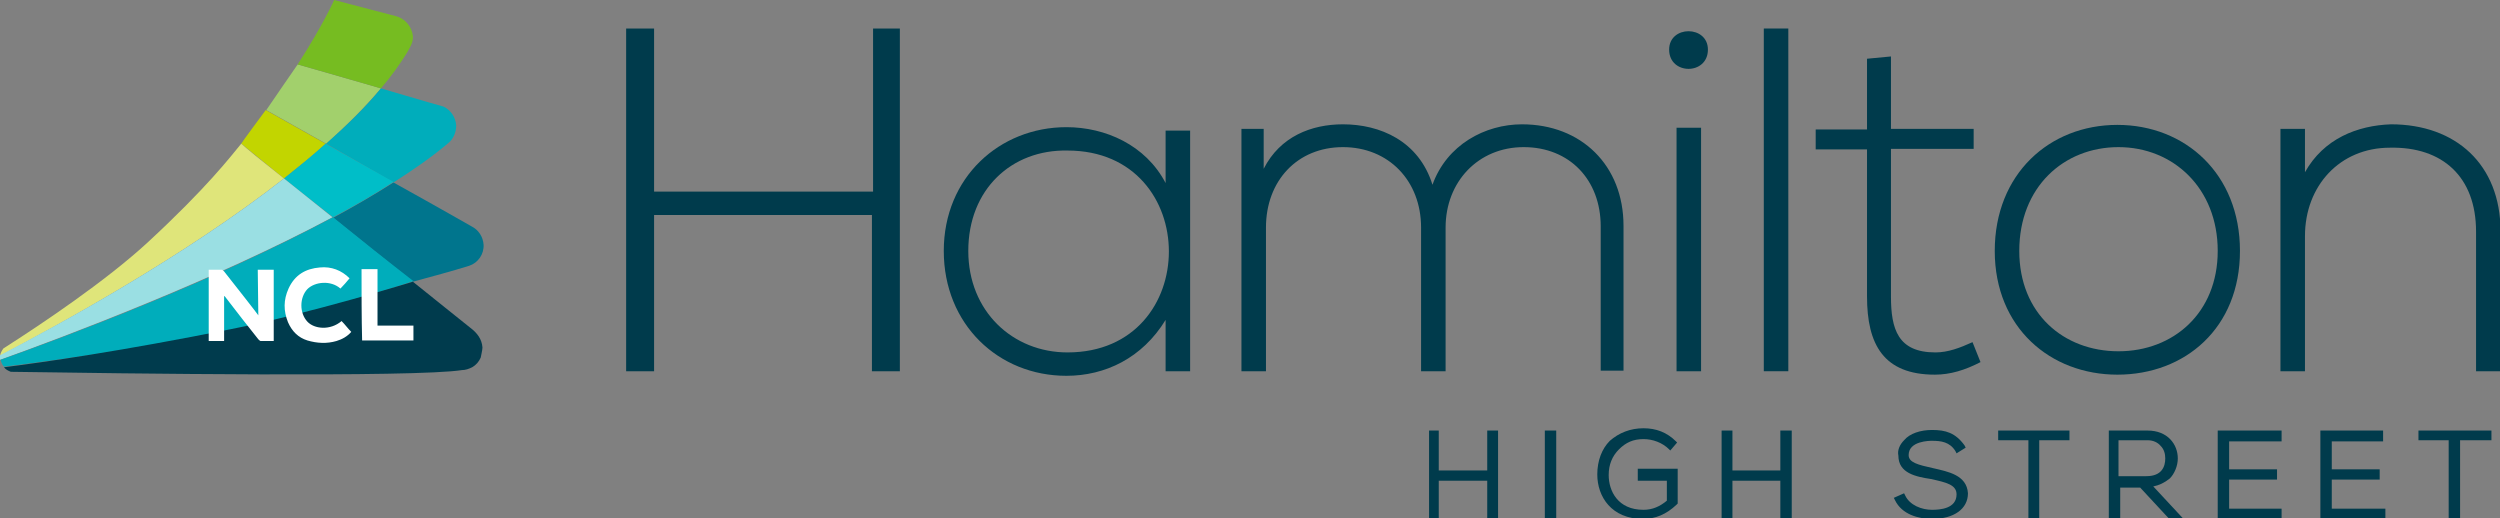 <?xml version="1.0" encoding="utf-8"?>
<!-- Generator: Adobe Illustrator 24.0.1, SVG Export Plug-In . SVG Version: 6.00 Build 0)  -->
<svg version="1.1" xmlns="http://www.w3.org/2000/svg" xmlns:xlink="http://www.w3.org/1999/xlink" x="0px" y="0px"
	 viewBox="0 0 438.4 90.9" style="enable-background:new 0 0 438.4 90.9;" xml:space="preserve">
<rect x="0" y="0" width="438.4" height="90.9" fill="#808080" stroke="none"/>
<style type="text/css">
	.st0{fill:#A2D06C;}
	.st1{fill:#80C343;}
	.st2{fill:#76BC21;}
	.st3{fill:#00758D;}
	.st4{fill:#00ADBB;}
	.st5{fill:#00ACBD;}
	.st6{fill:#C2D500;}
	.st7{fill:#00BEC8;}
	.st8{fill:#DFE57A;}
	.st9{fill:#9ADFE3;}
	.st10{fill:#003B4D;}
	.st11{fill-rule:evenodd;clip-rule:evenodd;fill:#FFFFFF;}
	.st12{fill:#003B4C;}
</style>
<g id="Hamilton_Logo">
</g>
<g id="High_Street_Residence_Text">
	<g>
		<g>
			<g>
				<g>
					<path class="st0" d="M46.7,19.3c0,0,4.6,2.6,10.5,5.9c3.6-3.2,6.9-6.5,9.6-9.7l-14.6-4.2C52.1,11.4,46.7,19.3,46.7,19.3z"/>
				</g>
				<path class="st1" d="M52.1,11.5c0-0.1,0.1-0.1,0.1-0.1l0,0C52.1,11.3,52.1,11.4,52.1,11.5z"/>
				<path class="st2" d="M69.3,2.8L58.6,0c0,0-1.9,4.3-6.4,11.3c0.1,0,7.7,2.2,14.6,4.2c1.8-2.1,3.3-4.2,4.6-6.3
					c0.5-0.9,1.1-1.8,1-2.9C72.2,4.6,71,3.2,69.3,2.8z"/>
				<g>
					<path class="st3" d="M82.7,39.7c0,0-6.3-3.6-13.7-7.7c-3.3,2.1-6.9,4.2-10.6,6.2c4.7,3.8,9.7,7.8,14,11.2
						c3.3-0.9,6.7-1.8,9.9-2.8c1.5-0.5,2.6-2,2.5-3.7C84.7,41.5,83.9,40.3,82.7,39.7z"/>
				</g>
				<g>
					<path class="st4" d="M77.8,18.7C77.7,18.7,77.7,18.7,77.8,18.7c0,0-5.3-1.5-11-3.2c-2.7,3.3-6,6.5-9.6,9.7L69,32
						c3.6-2.3,6.9-4.6,9.6-6.9c0,0,0,0,0,0c0.9-0.7,1.4-1.9,1.4-3.1C79.9,20.5,79,19.3,77.8,18.7z"/>
					<path class="st5" d="M69,32c-3.9-2.2-8.2-4.6-11.9-6.7L69,32z"/>
				</g>
				<g>
					<path class="st6" d="M42.3,25.2l7.5,6.1c2.5-2,5-4,7.3-6.1c-5.9-3.3-10.5-5.9-10.5-5.9S42.3,25.1,42.3,25.2z"/>
				</g>
				<path class="st7" d="M49.8,31.3c2.5,2,5.5,4.4,8.6,6.8c3.8-2,7.4-4.1,10.6-6.2c-3.9-2.2-8.2-4.6-11.9-6.7
					C54.8,27.3,52.3,29.3,49.8,31.3z"/>
				<path class="st8" d="M42.3,25.2c-1.9,2.3-6,7.7-16.5,17.4C18.5,49.3,7.5,56.7,0.6,61.1c-0.3,0.4-0.5,0.8-0.6,1.3
					C10.2,57,32.3,45,49.8,31.3C45.5,27.9,43.2,26,42.3,25.2z"/>
				<path class="st9" d="M49.8,31.3C32.3,45,10.2,57,0,62.3c0,0.2,0,0.4,0,0.5c0,0.1,0,0.2,0,0.3c11.4-4.1,37.5-13.9,58.3-25
					C55.3,35.7,52.3,33.3,49.8,31.3z"/>
				<path class="st4" d="M58.4,38.1c-20.8,11.2-47,21-58.3,25c0.1,0.4,0.3,0.9,0.6,1.2c12.8-1.6,43.3-5.5,71.8-15
					C68.1,45.9,63.1,41.9,58.4,38.1z"/>
				<path class="st10" d="M81,64.9c0.6,0,1.2-0.2,1.8-0.5c0.7-0.4,1.2-1,1.5-1.7c0-0.1,0.3-1.3,0.3-1.7c0,0,0-0.1,0-0.1
					c-0.1-1.4-0.9-2.5-2.1-3.4c-1.6-1.3-5.4-4.3-10.1-8.1c0,0-18.2,5.6-31.8,8.3c-19.5,3.9-32.8,5.8-39.9,6.7
					C1,64.8,1.4,65,1.9,65.2C21.2,65.5,72.8,66.2,81,64.9z"/>
			</g>
			<g>
				<g>
					<path class="st11" d="M36.6,59.8c0-4.2,0-8.3,0-12.5c0.8,0,1.5,0,2.3,0c0.1,0,0.3,0.2,0.4,0.3c1.9,2.4,5.9,7.5,6,7.7
						c0-2.7-0.1-5.4-0.1-8c1,0,1.9,0,2.8,0c0,4.2,0,8.3,0,12.5c-0.8,0-1.5,0-2.3,0c-0.1,0-0.3-0.2-0.4-0.3c-1.9-2.4-3.8-4.8-5.7-7.3
						c-0.1-0.1-0.1-0.2-0.3-0.3c0,2.7,0,5.3,0,7.9C38.5,59.8,37.6,59.8,36.6,59.8z"/>
					<path class="st11" d="M59.7,50.6c-1.7-1.5-4.5-1.2-5.8,0.1c-1.4,1.5-1.4,4.2,0,5.7c1.2,1.3,4,1.6,6-0.1
						c0.6,0.6,1.1,1.3,1.7,1.9c-0.7,0.8-1.6,1.3-2.6,1.6c-1.7,0.5-3.4,0.4-5.1-0.1c-1.6-0.5-2.7-1.6-3.4-3.2c-0.8-2-0.8-3.9,0.1-5.9
						c1.1-2.4,3-3.5,5.5-3.7c2-0.2,3.8,0.5,5.2,1.9C60.8,49.4,60.3,50,59.7,50.6z"/>
					<path class="st11" d="M63.4,47.2c0.9,0,1.8,0,2.8,0c0,3.3,0,6.6,0,9.9c2.1,0,4.2,0,6.3,0c0,0.9,0,1.7,0,2.6c-3,0-6,0-9,0
						C63.4,55.6,63.4,51.4,63.4,47.2z"/>
				</g>
			</g>
		</g>
		<g>
			<g>
				<path class="st12" d="M152.9,65.1V37.7h-38.2v27.4h-4.9V5h4.9v28.6h38.4V5h4.7v60.1H152.9z"/>
				<path class="st12" d="M208.7,22.6c0,14.1,0,28.2,0,42.5h-4.3v-9c-4.1,6.7-10.6,9.8-17.4,9.8c-11.9,0-21.5-9-21.5-21.9
					s9.8-21.7,21.5-21.7c6.8,0,13.9,3.1,17.4,9.8v-9.2h4.3V22.6z M169.8,44c0,10.6,7.8,17.8,17.4,17.8c23.7,0,23.7-35.4,0-35.4
					C177.4,26.2,169.8,33.2,169.8,44z"/>
				<path class="st12" d="M280.7,65.1V39.7c0-8.2-5.5-13.9-13.5-13.9c-8,0-13.7,6.1-13.7,14.1v25.2h-4.3V39.9
					c0-8.2-5.7-14.1-13.7-14.1c-8,0-13.5,5.9-13.5,14.1v25.2h-4.3V22.6h3.9v7c2.9-5.7,8.4-7.8,13.9-7.8c6.5,0,13.3,2.9,15.7,10.6
					c2.5-7,9.2-10.6,15.7-10.6c10.4,0,17.8,7.2,17.8,17.8v25.4H280.7z"/>
				<path class="st12" d="M299.5,8.7c0,4.5-6.8,4.5-6.8,0C292.7,4.4,299.5,4.4,299.5,8.7z M294,22.4v42.7h4.3V22.4H294z"/>
				<path class="st12" d="M313.6,5v60.1h-4.3V5H313.6z"/>
				<path class="st12" d="M331.6,9.9v12.7h14.5v3.5h-14.5V52c0,5.7,1.2,9.8,7.8,9.8c2.2,0,4.3-0.8,6.5-1.8l1.4,3.5
					c-2.7,1.4-5.3,2.2-8,2.2c-9,0-11.9-5.3-11.9-13.7V26.2h-9v-3.5h9V10.3L331.6,9.9z"/>
				<path class="st12" d="M349.8,44c0-13.5,9.6-22.1,21.5-22.1s21.5,8.6,21.5,22.1s-9.6,21.7-21.5,21.7
					C359.6,65.7,349.8,57.5,349.8,44z M388.9,44c0-11-7.8-18.2-17.4-18.2c-9.6,0-17.4,7-17.4,18.2c0,11,7.8,17.6,17.4,17.6
					C381.1,61.6,388.9,54.9,388.9,44z"/>
				<path class="st12" d="M404.2,22.6v7.6c3.3-5.9,9.2-8.2,15.1-8.4c11.3,0,19.2,7,19.2,18.8v24.5h-4.3V40.6
					c0-9.6-5.9-14.9-15.1-14.7c-8.8,0-14.9,6.7-14.9,15.5v23.7h-4.3V22.6H404.2z"/>
			</g>
			<g>
				<polygon class="st12" points="260.8,82.5 252.3,82.5 252.3,75.5 250.6,75.5 250.6,90.9 252.3,90.9 252.3,84.3 260.8,84.3 
					260.8,90.9 262.7,90.9 262.7,75.5 260.8,75.5 				"/>
				<rect x="270.9" y="75.5" class="st12" width="2" height="15.5"/>
				<path class="st12" d="M287.2,84.3h5.1v3.5c-1.2,1-2.5,1.6-4.1,1.6c-4.5,0-6.1-3.3-6.1-6.1c0-1.8,0.6-3.3,1.8-4.5
					c1.2-1.2,2.5-1.8,4.3-1.8c1.6,0,3.3,0.6,4.5,1.8l0.2,0.2l1.2-1.4l-0.2-0.2c-1.6-1.6-3.5-2.3-5.7-2.3c-2.3,0-4.3,0.8-5.9,2.2
					c-1.4,1.4-2.2,3.5-2.2,5.9c0,3.9,2.5,7.8,8,7.8c2.2,0,4.1-0.8,5.9-2.5l0.2-0.2v-6.1h-7V84.3z"/>
				<polygon class="st12" points="312.2,82.5 303.8,82.5 303.8,75.5 301.9,75.5 301.9,90.9 303.8,90.9 303.8,84.3 312.2,84.3 
					312.2,90.9 314.2,90.9 314.2,75.5 312.2,75.5 				"/>
				<path class="st12" d="M339,82.1L339,82.1c-2.7-0.6-4.3-1-4.3-2.3c0-2.5,3.7-2.5,4.1-2.5c1.6,0,3.1,0.2,4.1,1.8l0.2,0.4l1.6-1
					l-0.2-0.4c-1.6-2.2-3.3-2.7-5.7-2.7c-2,0-3.9,0.6-4.9,1.8c-0.8,0.8-1.2,1.8-1,2.7c0,3.1,3.1,3.7,5.7,4.1c2.7,0.6,4.5,1,4.5,2.7
					c0,2.5-2.9,2.7-4.3,2.7c-1.8,0-3.9-0.8-4.7-2.5l-0.2-0.4l-1.8,0.8l0.2,0.4c1.2,2.5,4.1,3.3,6.5,3.3c3.9,0,6.3-1.8,6.3-4.5
					C344.9,83.3,341.6,82.7,339,82.1z"/>
				<polygon class="st12" points="350.4,77.2 355.7,77.2 355.7,90.9 357.6,90.9 357.6,77.2 362.9,77.2 362.9,75.5 350.4,75.5 				
					"/>
				<path class="st12" d="M380.5,83.9c0.8-0.8,1.4-2.2,1.4-3.5c0-2.5-1.8-4.9-5.3-4.9h-6.8v15.5h2v-5.5h3.5l5.1,5.5h2.5l-5.3-5.7
					C378.6,85.1,379.5,84.7,380.5,83.9z M371.7,77.2h4.9c1,0,1.8,0.4,2.3,1c0.6,0.6,0.8,1.4,0.8,2.2c0,1.4-0.6,3.1-3.3,3.1h-4.9
					v-6.3C371.5,77.2,371.7,77.2,371.7,77.2z"/>
				<polygon class="st12" points="390.9,84.1 399.3,84.1 399.3,82.3 390.9,82.3 390.9,77.4 400.1,77.4 400.1,75.5 388.9,75.5 
					388.9,90.9 400.1,90.9 400.1,89.2 390.9,89.2 				"/>
				<polygon class="st12" points="408.9,84.1 417.3,84.1 417.3,82.3 408.9,82.3 408.9,77.4 417.9,77.4 417.9,75.5 406.9,75.5 
					406.9,90.9 418.3,90.9 418.3,89.2 408.9,89.2 				"/>
				<polygon class="st12" points="424.1,75.5 424.1,77.2 429.4,77.2 429.4,90.9 431.4,90.9 431.4,77.2 436.9,77.2 436.9,75.5 				
					"/>
			</g>
		</g>
	</g>
</g>
</svg>
